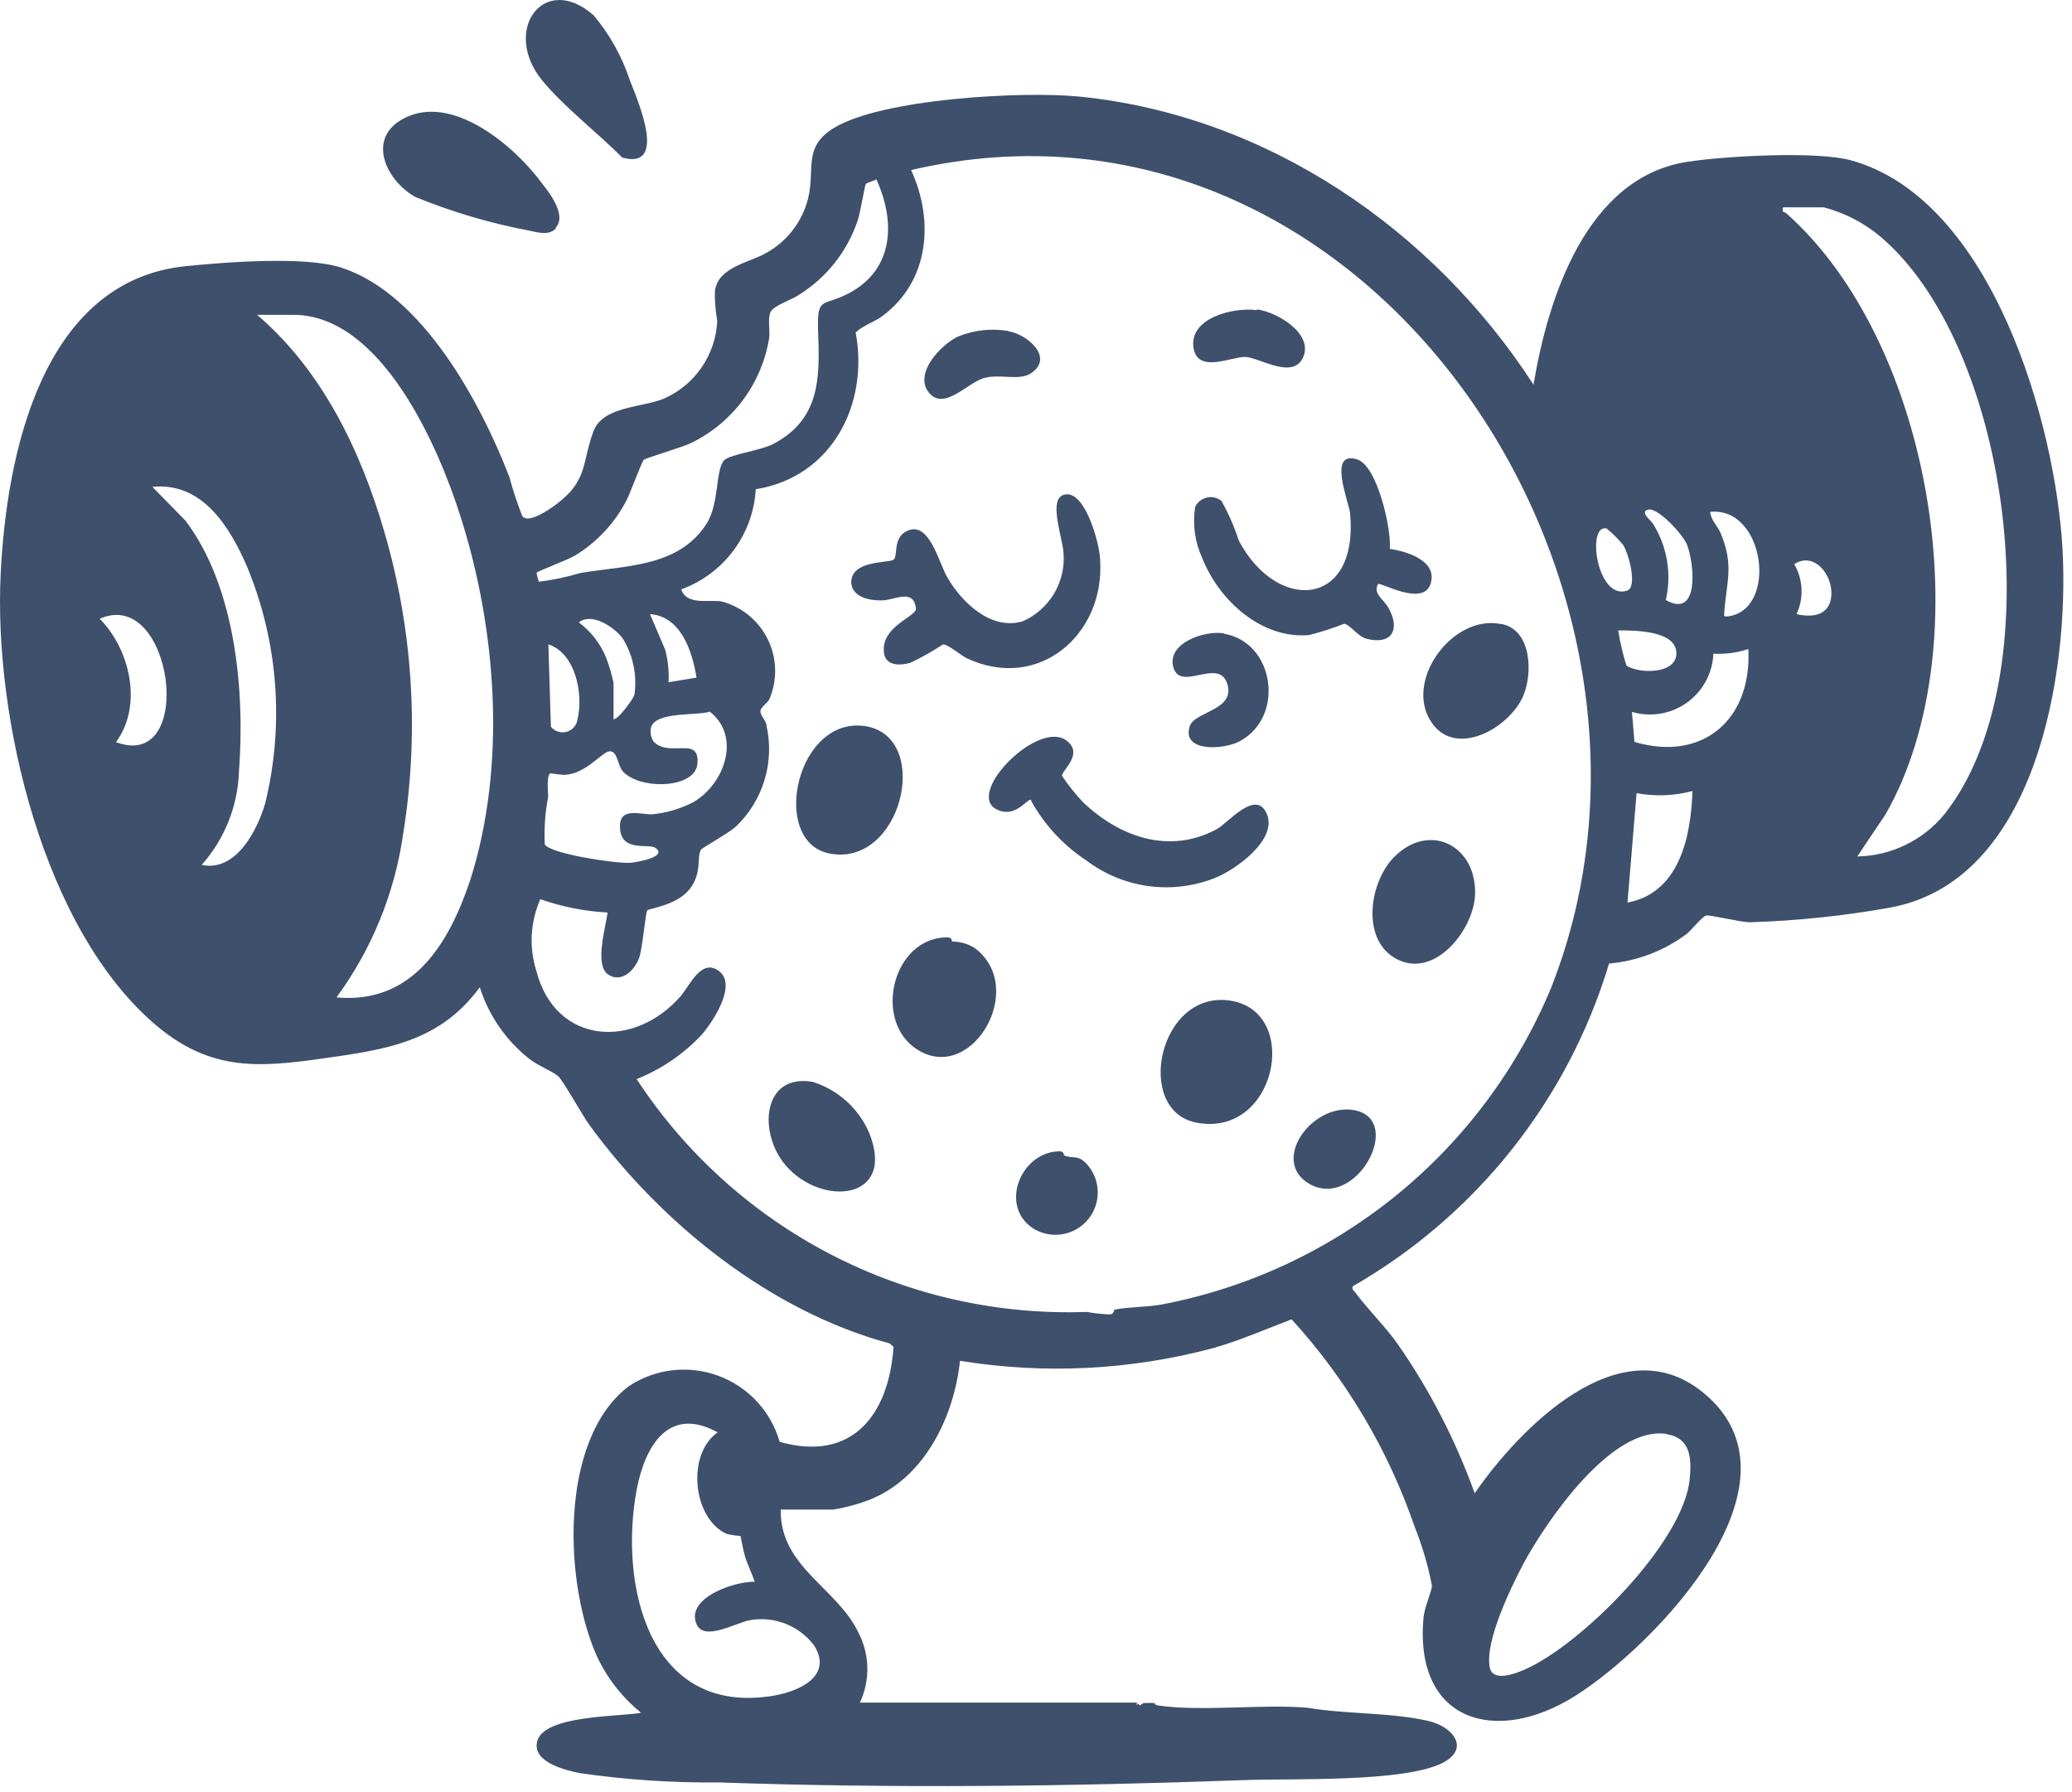 <svg xmlns="http://www.w3.org/2000/svg" fill="none" viewBox="0 0 200 173" height="173" width="200">
<path fill="#3E506C" d="M109.72 164.333C100.814 164.333 91.907 164.333 83.001 164.333C83.495 163.278 83.742 162.124 83.72 160.959C83.699 159.793 83.411 158.649 82.878 157.612C80.835 153.261 75.258 151.239 75.36 145.703H80.427C81.578 145.518 82.707 145.217 83.797 144.804C89.19 142.761 92.091 136.776 92.663 131.342C100.83 132.668 109.186 132.243 117.176 130.096C119.75 129.361 122.181 128.278 124.674 127.338C129.953 133.125 133.992 139.931 136.542 147.337C137.278 149.18 137.838 151.089 138.217 153.037C138.217 153.547 137.482 155.182 137.4 156.142C136.501 166.213 144.448 168.501 152.088 163.659C159.728 158.818 175.049 143.006 164.345 134.365C156.357 127.91 146.674 137.859 142.344 144.13C140.506 139.008 137.999 134.152 134.888 129.687C133.682 127.992 131.987 126.337 130.802 124.723C130.659 124.54 130.475 124.499 130.577 124.151C142.499 117.307 151.35 106.161 155.315 92.999C158.042 92.764 160.648 91.766 162.833 90.118C163.282 89.751 164.324 88.443 164.692 88.362C165.06 88.28 168.001 89.015 168.9 89.015C173.471 88.873 178.025 88.395 182.526 87.585C196.56 84.95 199.705 64.972 199.093 53.185C198.459 40.928 192.27 19.213 178.665 15.475C175.335 14.556 166.408 15.066 162.874 15.618C153.13 17.109 149.412 28.773 148.023 37.128C138.319 22.134 122.283 11.144 104.225 9.326C98.771 8.774 85.043 9.51 80.427 12.39C77.465 14.249 78.711 16.353 77.996 19.172C77.715 20.285 77.208 21.328 76.504 22.235C75.801 23.142 74.918 23.894 73.91 24.443C72.235 25.382 69.355 25.77 69.007 28.058C68.984 29.03 69.059 30.002 69.232 30.959C69.162 32.56 68.647 34.109 67.744 35.434C66.842 36.758 65.589 37.805 64.125 38.456C61.96 39.375 58.16 39.171 57.261 41.684C56.138 44.789 56.751 46.444 53.564 48.772C52.951 49.222 50.888 50.631 50.398 49.773C49.919 48.558 49.51 47.317 49.172 46.055C46.414 38.885 40.796 28.426 33.013 25.852C29.541 24.688 21.778 25.301 17.917 25.689C4.006 27.119 0.615 43.951 0.063 55.432C-0.611 69.241 4.149 89.873 15.221 99.086C20.838 103.764 25.863 102.927 32.666 101.946C38.263 101.129 42.778 100.087 46.312 95.287C47.182 98.035 48.863 100.456 51.133 102.232C51.909 102.845 53.36 103.417 53.87 103.867C54.381 104.316 56.179 107.605 56.894 108.585C63.859 118.125 74.359 126.562 85.881 129.667L86.249 129.994C85.799 136.49 82.326 141.148 75.258 139.166C74.842 137.712 74.089 136.377 73.061 135.269C72.032 134.16 70.757 133.31 69.338 132.787C67.919 132.263 66.397 132.082 64.895 132.257C63.393 132.432 61.954 132.958 60.693 133.793C53.85 138.982 54.422 153.2 57.792 160.227C58.776 162.195 60.169 163.929 61.878 165.314C59.835 165.702 52.624 165.518 51.868 168.01C51.276 170.053 54.544 170.85 55.954 171.136C60.411 171.783 64.912 172.083 69.416 172.035C86.228 172.627 103.326 172.423 120.118 171.81C124.694 171.646 135.378 172.035 139.157 170.196C141.956 168.827 140.301 166.682 137.911 166.111C134.193 165.253 129.985 165.477 126.185 164.824C121.773 164.456 115.971 165.232 111.722 164.599C111.667 164.588 111.616 164.561 111.576 164.521C111.536 164.481 111.509 164.43 111.497 164.374C111.123 164.354 110.748 164.354 110.374 164.374L110.027 164.599L109.72 164.333ZM87.944 16.414C131.803 6.2 165.162 56.208 149.718 95.348C146.479 103.139 141.36 110.006 134.819 115.335C128.277 120.664 120.518 124.29 112.233 125.888C110.783 126.174 108.883 126.133 107.616 126.399C107.453 126.399 107.616 126.807 107.146 126.868C106.392 126.841 105.641 126.759 104.899 126.623C96.335 126.932 87.837 125.026 80.225 121.09C72.614 117.153 66.146 111.32 61.449 104.152C63.827 103.205 65.968 101.748 67.72 99.883C68.803 98.637 71.152 95.103 69.436 93.755C67.72 92.406 66.597 95.103 65.719 96.124C61.224 101.313 53.605 100.843 51.766 93.693C51.053 91.421 51.191 88.967 52.154 86.789C54.248 87.522 56.435 87.955 58.65 88.076C58.467 89.465 57.384 93.101 58.65 94.02C59.917 94.939 61.265 93.714 61.715 92.386C62.001 91.569 62.327 88.055 62.47 87.871C62.613 87.688 65.31 87.401 66.556 85.829C67.802 84.256 67.23 82.724 67.659 82.009C67.761 81.845 70.396 80.374 71.03 79.782C72.319 78.554 73.27 77.013 73.789 75.309C74.308 73.606 74.377 71.797 73.992 70.058C73.992 69.588 73.379 69.057 73.399 68.649C73.42 68.24 74.033 67.913 74.257 67.505C74.652 66.587 74.843 65.594 74.819 64.596C74.795 63.597 74.555 62.615 74.117 61.717C73.679 60.819 73.052 60.027 72.279 59.393C71.507 58.76 70.607 58.3 69.641 58.047C68.374 57.863 66.25 58.435 65.759 56.882C67.771 56.151 69.525 54.846 70.803 53.129C72.081 51.411 72.827 49.357 72.95 47.22C80.263 46.055 83.899 39.049 82.592 32.083C83.368 31.368 84.39 31.102 85.248 30.448C89.701 27.078 90.171 21.297 87.965 16.455M51.828 55.268C51.93 55.105 54.81 54.043 55.484 53.634C57.604 52.349 59.329 50.504 60.468 48.302C60.857 47.567 61.939 44.564 62.144 44.38C62.348 44.196 65.821 43.196 66.781 42.726C68.732 41.763 70.426 40.349 71.723 38.601C73.019 36.853 73.881 34.822 74.237 32.675C74.359 31.899 74.073 30.775 74.38 30.122C74.686 29.468 76.423 28.937 77.035 28.508C79.751 26.845 81.791 24.277 82.796 21.256C83.041 20.541 83.47 17.906 83.573 17.763C83.675 17.62 84.328 17.477 84.594 17.313C86.453 21.399 86.289 25.975 81.979 28.283C79.323 29.693 78.833 28.426 78.976 32.267C79.14 36.597 79.099 40.438 74.727 42.807C73.42 43.522 70.417 43.829 69.865 44.462C69.069 45.402 69.416 48.548 68.251 50.468C65.555 54.778 60.407 54.553 55.995 55.309C54.693 55.7 53.36 55.98 52.011 56.147C51.908 55.862 51.833 55.568 51.787 55.268M172.107 20.01H176.029C178.199 20.579 180.202 21.658 181.872 23.156C194.272 34.187 198.071 65.503 187.694 78.577C186.672 79.829 185.39 80.843 183.937 81.548C182.483 82.254 180.893 82.634 179.277 82.662L182.015 78.577C191.33 62.234 186.55 33.084 172.393 20.561C172.23 20.439 171.964 20.561 172.107 20.051M24.842 30.387H28.315C36.772 30.387 42.288 42.991 44.473 49.916C47.946 60.845 48.906 73.899 45.393 84.93C43.35 91.058 39.836 96.941 32.482 96.267C35.894 91.614 38.104 86.189 38.917 80.477C40.488 70.724 39.86 60.743 37.078 51.264C34.791 43.441 31.093 35.76 24.822 30.387M14.71 46.995C19.551 46.484 22.227 50.917 23.882 54.778C26.853 61.99 27.454 69.959 25.598 77.535C24.822 80.191 22.759 84.174 19.47 83.479C21.677 80.992 22.948 77.814 23.065 74.491C23.657 66.708 22.738 56.637 17.897 50.243L14.71 46.995ZM160.79 57.924C161.081 56.67 161.121 55.371 160.907 54.102C160.693 52.833 160.23 51.618 159.544 50.529C159.381 50.264 158.196 49.365 159.115 49.181C160.034 48.997 162.465 51.571 162.853 52.613C163.548 54.431 164.059 59.742 160.811 57.924M165.08 49.406C170.371 48.854 171.658 58.904 166.755 59.497C166.387 59.497 166.408 59.497 166.428 59.17C166.633 56.188 167.388 54.676 166.142 51.591C165.815 50.733 165.141 50.243 165.08 49.406ZM155.07 50.999C155.64 51.469 156.166 51.988 156.643 52.551C157.215 53.389 158.073 56.637 157.072 57.005C154.151 57.985 153.13 50.652 155.029 50.999M173.415 59.272C173.767 58.51 173.931 57.673 173.892 56.834C173.853 55.995 173.612 55.178 173.19 54.451C174.967 53.287 176.622 55.166 176.765 56.964C176.928 59.191 175.294 59.722 173.415 59.272ZM62.736 59.272C65.698 59.477 66.822 62.806 67.23 65.401L64.534 65.85C64.589 64.791 64.478 63.73 64.207 62.704L62.736 59.272ZM9.623 59.722C16.691 56.576 19 74.552 11.196 71.631C13.791 68.118 12.585 62.704 9.623 59.722ZM59.222 69.384V65.911C59.046 65.084 58.807 64.272 58.507 63.48C57.956 62.125 57.044 60.945 55.872 60.069C57.139 59.068 59.345 60.559 60.121 61.642C61.104 63.25 61.501 65.148 61.245 67.014C61.245 67.341 59.488 69.691 59.202 69.384M156.194 60.845C157.767 60.845 161.73 60.845 161.812 62.99C161.893 65.135 158.114 65.033 156.991 64.236C156.643 63.127 156.377 61.993 156.194 60.845ZM52.931 62.194C55.566 63.051 56.322 66.994 55.75 69.404C55.716 69.689 55.599 69.957 55.414 70.175C55.228 70.393 54.983 70.551 54.708 70.63C54.432 70.708 54.14 70.704 53.868 70.617C53.595 70.529 53.354 70.364 53.176 70.14L52.931 62.194ZM165.386 63.092C166.528 63.157 167.672 63.005 168.757 62.643C169.125 69.384 164.406 73.572 157.767 71.611L157.522 68.71C158.415 68.975 159.357 69.032 160.276 68.878C161.195 68.724 162.067 68.363 162.826 67.821C163.584 67.28 164.209 66.572 164.652 65.753C165.096 64.933 165.347 64.023 165.386 63.092ZM63.083 71.57C62.953 71.374 62.864 71.153 62.822 70.921C62.78 70.689 62.785 70.451 62.838 70.222C63.267 68.649 67.251 69.098 68.517 68.689C71.581 71.1 69.927 75.696 66.903 77.433C65.663 78.075 64.31 78.47 62.92 78.597C61.653 78.597 59.651 77.841 59.856 80.047C60.06 82.254 62.613 81.396 63.247 81.825C64.554 82.703 61.388 83.234 60.857 83.275C59.631 83.377 53.135 82.438 52.583 81.498C52.511 79.958 52.62 78.415 52.91 76.902C52.91 76.33 52.726 74.859 53.135 74.634C53.135 74.634 54.218 74.818 54.606 74.777C56.648 74.634 58.14 72.51 58.875 72.51C59.611 72.51 59.631 73.899 60.101 74.43C61.715 76.248 67.026 76.146 67.312 73.776C67.618 70.937 64.636 73.184 63.083 71.57ZM157.971 76.554C159.762 76.888 161.604 76.818 163.364 76.35C163.221 80.722 162.118 86.176 157.093 87.116L157.971 76.554ZM72.95 152.669C71.05 152.567 66.147 154.181 67.23 156.754C67.945 158.491 71.173 156.55 72.439 156.366C73.585 156.174 74.762 156.299 75.842 156.728C76.922 157.156 77.865 157.872 78.568 158.797C80.447 161.739 77.178 163.23 74.707 163.659C62.634 165.702 59.713 153.016 61.469 143.701C62.266 139.615 64.513 135.632 69.273 138.247C66.188 140.412 66.903 146.704 70.213 148.073C70.63 148.16 71.053 148.222 71.479 148.256C71.479 148.256 71.786 149.85 71.908 150.197C72.174 151.076 72.582 151.852 72.868 152.73M160.913 138.431C163.221 138.819 163.282 140.8 163.099 142.761C162.506 148.89 152.599 158.777 147.165 161.146C146.266 161.535 144.08 162.393 143.794 160.922C143.324 158.368 145.837 153.241 147.042 150.932C149.248 146.847 155.581 137.532 160.913 138.41"></path>
<path fill="#3E506C" d="M53.647 21.952C54.688 20.849 53.136 18.724 52.441 17.866C49.827 14.209 43.637 8.878 38.898 11.472C35.364 13.392 37.263 17.417 40.082 19.01C43.66 20.471 47.377 21.566 51.175 22.278C51.971 22.442 52.993 22.748 53.647 22.054"></path>
<path fill="#3E506C" d="M60.065 15.21C64.437 16.415 61.638 9.878 60.821 7.815C60.063 5.5 58.87 3.35 57.307 1.482C52.507 -2.747 48.38 2.932 52.343 7.774C54.509 10.389 57.654 12.779 60.065 15.21Z"></path>
<path fill="#F7DED5" d="M109.723 164.332V164.557L110.07 164.332H109.723Z"></path>
<path fill="#F7DED5" d="M111.617 164.557C111.604 164.502 111.576 164.453 111.536 164.413C111.497 164.373 111.447 164.345 111.393 164.332C111.404 164.388 111.431 164.438 111.471 164.478C111.511 164.518 111.562 164.546 111.617 164.557Z"></path>
<path fill="#3E506C" d="M102.448 47.875C101.304 48.549 102.611 52.164 102.652 53.329C102.773 54.709 102.457 56.092 101.749 57.283C101.042 58.474 99.979 59.413 98.71 59.968C95.666 60.867 92.867 58.17 91.458 55.76C90.62 54.33 89.742 50.408 87.699 51.184C86.106 51.776 86.719 53.676 86.249 54.023C85.779 54.371 82.163 54.023 82.163 56.23C82.265 57.7 84.042 57.986 85.207 57.946C86.371 57.905 88.23 56.761 88.414 58.763C88.414 59.498 85.207 60.438 85.309 62.746C85.309 64.237 86.698 64.299 87.883 63.972C88.97 63.45 90.021 62.856 91.029 62.195C91.519 62.195 92.724 63.236 93.296 63.522C100.262 66.811 106.697 61.214 106.186 54.003C106.186 52.614 104.613 46.629 102.407 47.875"></path>
<path fill="#3E506C" d="M117.893 48.342C117.697 48.186 117.469 48.076 117.224 48.02C116.98 47.965 116.726 47.966 116.482 48.023C116.238 48.08 116.011 48.192 115.816 48.35C115.622 48.508 115.466 48.708 115.36 48.935C115.1 50.615 115.341 52.334 116.054 53.878C117.668 57.964 121.774 61.702 126.37 61.294C127.508 61.002 128.627 60.641 129.721 60.211C130.252 60.211 131.048 61.416 131.866 61.641C134.256 62.274 135.195 60.864 134.072 58.76C133.602 57.841 132.499 57.351 133.009 56.37C133.275 56.166 137.34 58.577 138.076 56.37C138.811 54.164 135.869 53.224 134.153 52.979C134.317 51.059 132.948 44.931 130.987 44.338C128.127 43.44 130.19 48.424 130.313 49.507C131.191 58.638 123.286 59.21 119.568 52.162C119.143 50.834 118.581 49.554 117.893 48.342Z"></path>
<path fill="#3E506C" d="M99.506 77.252C100.786 79.584 102.616 81.568 104.837 83.033C106.606 84.378 108.696 85.239 110.899 85.529C113.103 85.819 115.344 85.529 117.401 84.687C119.321 83.891 123.325 81.031 122.283 78.559C121.241 76.087 118.504 79.458 117.482 80.009C112.907 82.502 108.086 80.806 104.551 77.436C103.799 76.644 103.116 75.79 102.509 74.882C102.509 74.331 104.551 72.839 103.06 71.573C100.384 69.203 93.01 76.659 96.258 78.15C98.117 79.008 99.179 76.945 99.567 77.211"></path>
<path fill="#3E506C" d="M118.853 96.594C111.867 95.409 109.436 107.114 115.421 108.34C123.163 109.913 125.635 97.758 118.853 96.594Z"></path>
<path fill="#3E506C" d="M83.616 70.099C76.895 68.975 74.28 81.089 79.959 82.356C87.007 83.867 90.03 71.243 83.616 70.099Z"></path>
<path fill="#3E506C" d="M134.579 82.705C132.128 85.177 131.31 90.876 134.947 92.633C138.583 94.39 142.26 89.692 142.382 86.341C142.546 81.643 138.011 79.273 134.579 82.705Z"></path>
<path fill="#3E506C" d="M91.912 90.876C91.809 90.876 92.034 90.447 91.319 90.468C86.233 90.611 84.394 98.128 88.153 101.029C93.525 105.114 99.347 95.452 94.097 91.509C93.443 91.095 92.685 90.876 91.912 90.876Z"></path>
<path fill="#3E506C" d="M144.898 60.233C140.158 59.252 135.399 65.851 138.238 69.814C140.608 73.143 145.715 70.243 147.022 67.178C147.982 64.952 147.819 60.825 144.979 60.233"></path>
<path fill="#3E506C" d="M78.446 104.42C73.564 103.583 73.176 109.343 75.811 112.448C79.263 116.534 86.577 115.88 83.88 109.302C83.377 108.147 82.631 107.113 81.694 106.271C80.756 105.429 79.649 104.798 78.446 104.42Z"></path>
<path fill="#3E506C" d="M118.175 61.134C116.254 60.807 112.557 62.094 113.272 64.444C113.987 66.793 117.643 63.422 118.461 65.996C119.278 68.57 115.315 68.652 114.845 70.082C114.007 72.615 118.134 72.39 119.686 71.532C124.078 69.142 122.996 61.992 118.175 61.175"></path>
<path fill="#3E506C" d="M102.694 111.509C102.694 111.509 102.694 111.121 102.306 111.121C98.547 111.121 96.362 116.412 99.773 118.598C100.59 119.088 101.553 119.277 102.495 119.133C103.436 118.989 104.298 118.519 104.931 117.807C105.563 117.094 105.927 116.183 105.959 115.231C105.99 114.279 105.688 113.345 105.105 112.592C104.083 111.305 103.593 111.918 102.694 111.509Z"></path>
<path fill="#3E506C" d="M97.302 31.94C95.698 31.678 94.054 31.855 92.542 32.451C90.867 33.207 88.211 35.985 89.621 37.844C91.031 39.703 93.278 37.068 94.83 36.537C96.383 36.005 98.282 36.802 99.488 36.046C101.816 34.535 99.161 32.247 97.302 31.961"></path>
<path fill="#3E506C" d="M130.762 107.157C126.676 106.381 122.59 112.019 126.349 114.245C130.864 116.88 135.603 108.117 130.762 107.157Z"></path>
<path fill="#3E506C" d="M121.327 29.937C119.1 29.631 114.79 30.652 115.198 33.553C115.586 36.106 118.855 34.411 120.203 34.452C121.551 34.493 124.84 36.719 125.8 34.452C126.761 32.184 123.288 30.121 121.306 29.855"></path>
</svg>
